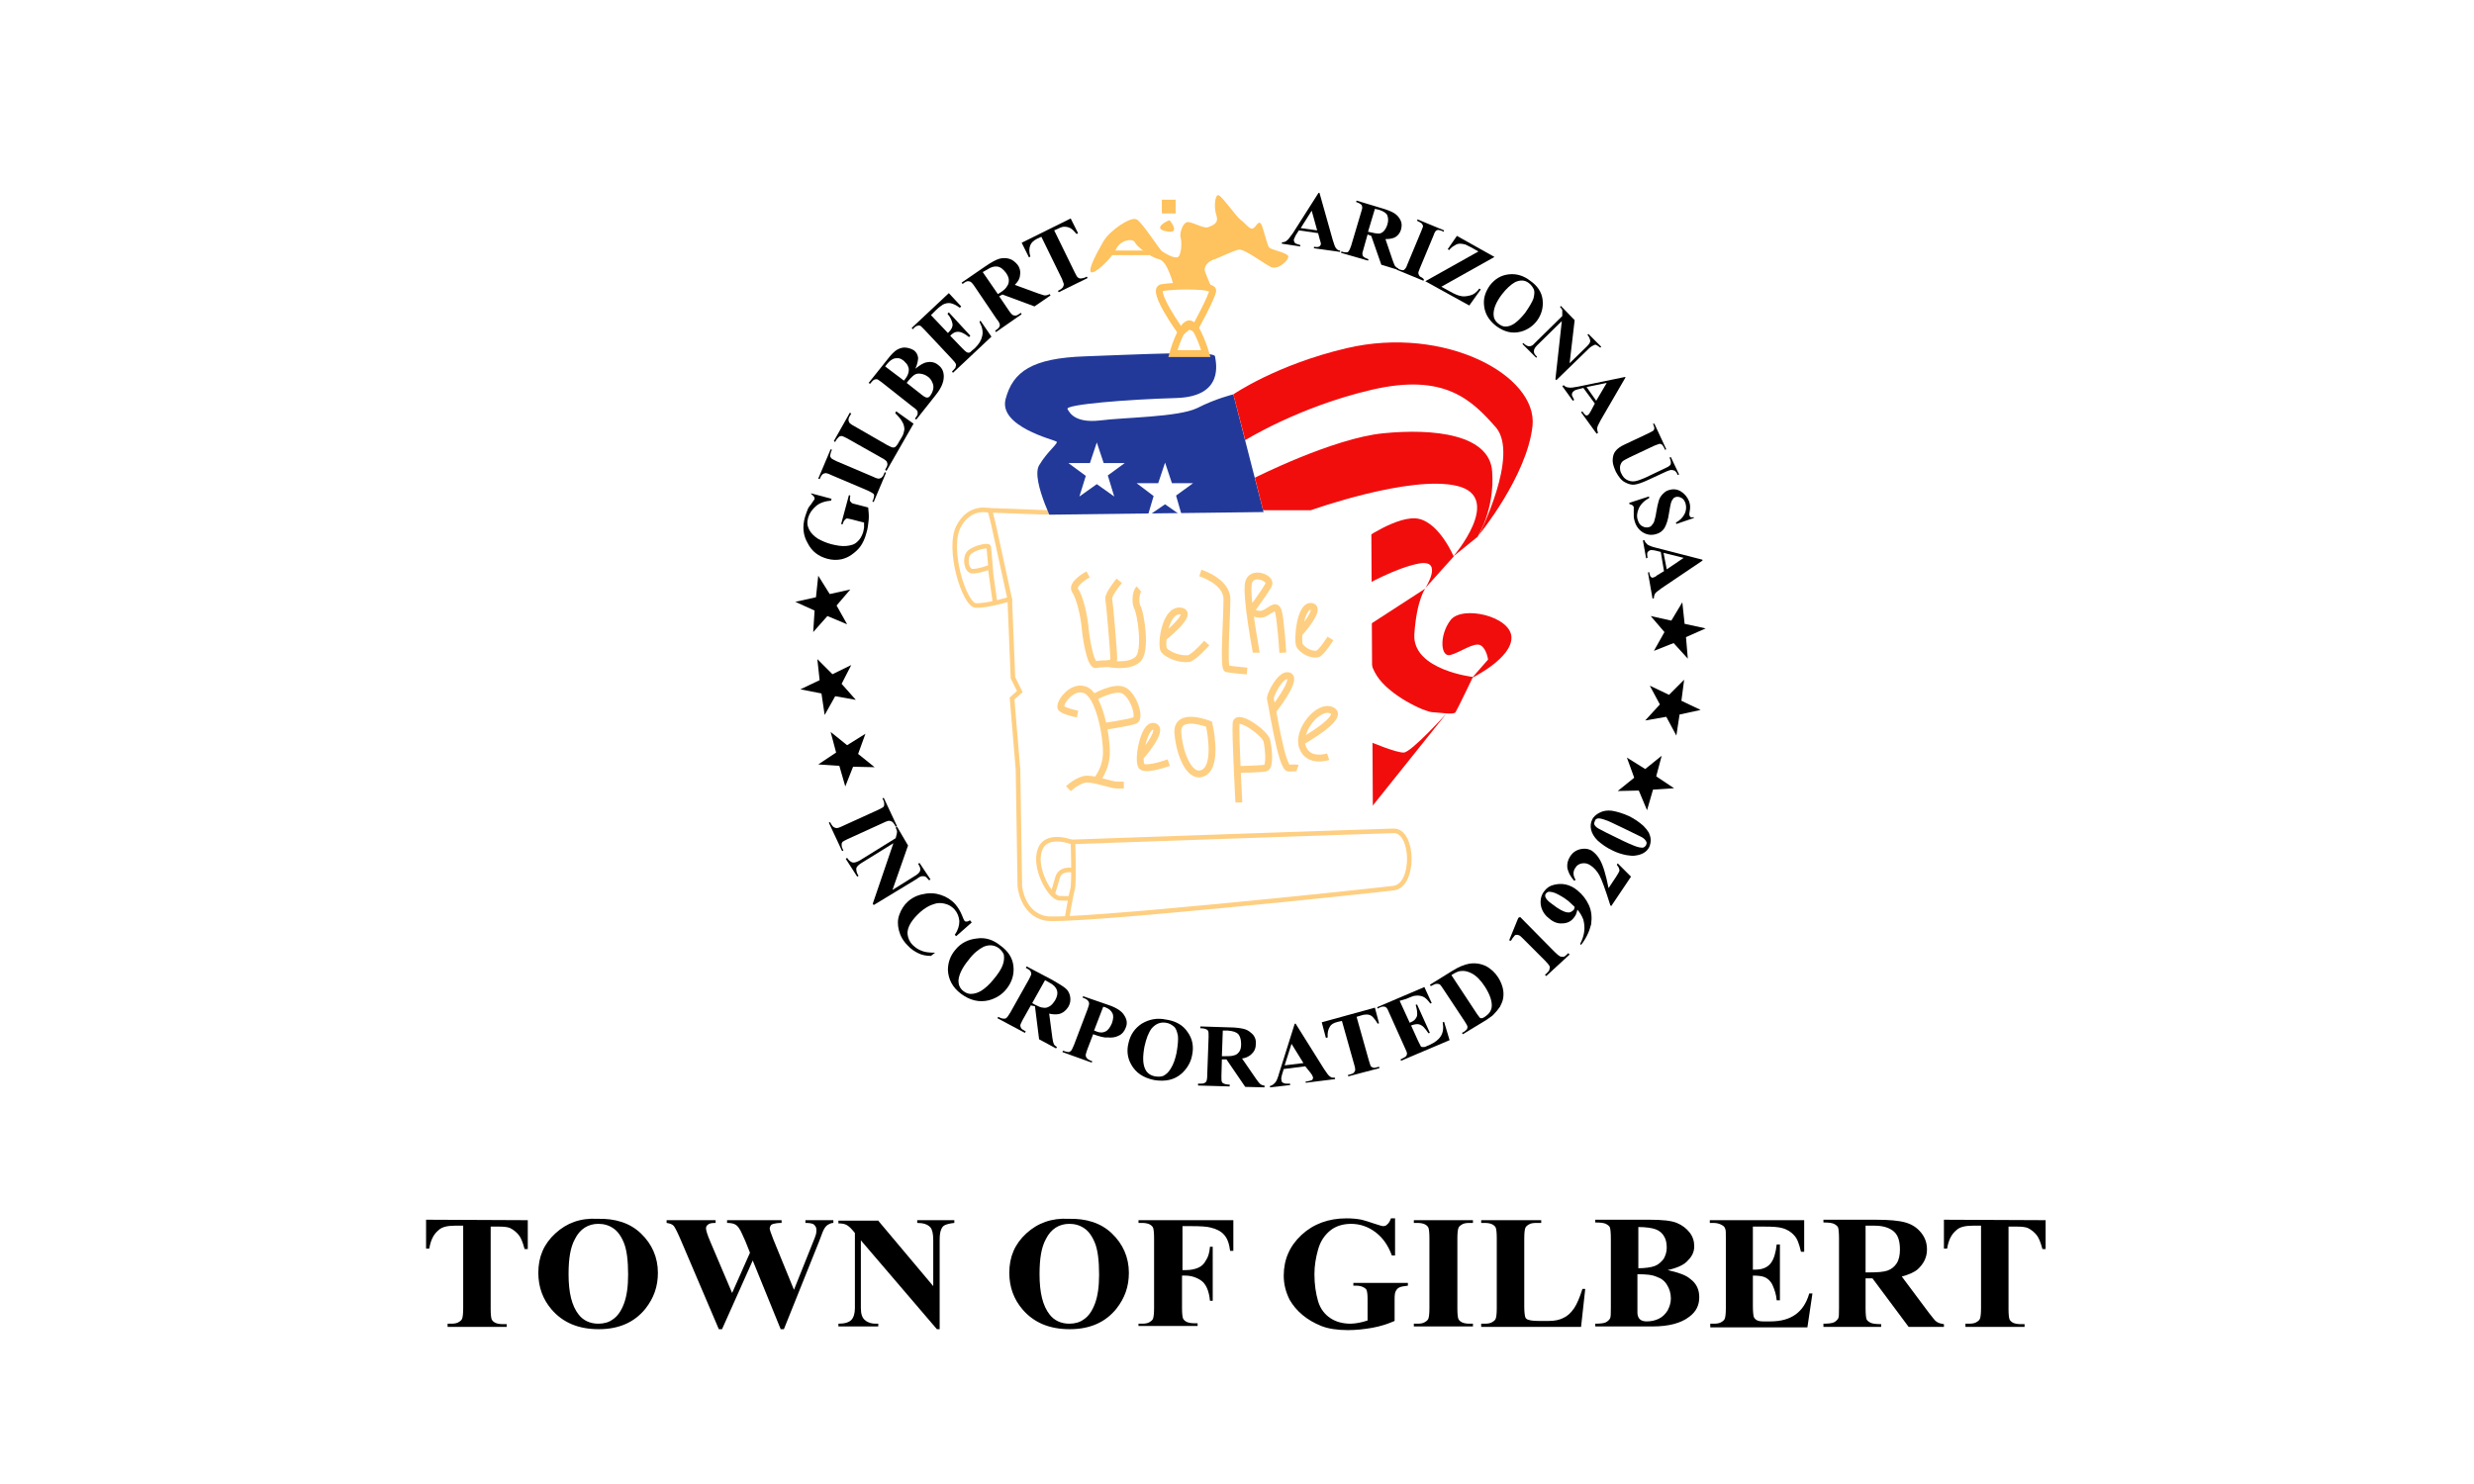 <?xml version="1.0" encoding="utf-8"?>
<!-- Generator: Adobe Illustrator 26.0.3, SVG Export Plug-In . SVG Version: 6.00 Build 0)  -->
<svg version="1.1" id="Layer_1" xmlns="http://www.w3.org/2000/svg" xmlns:xlink="http://www.w3.org/1999/xlink" x="0px" y="0px"
	 viewBox="0 0 540 324" style="enable-background:new 0 0 540 324;" xml:space="preserve">
<style type="text/css">
	.st0{fill:#FFFFFF;}
	.st1{fill:none;stroke:#FECF82;stroke-miterlimit:10;}
	.st2{fill:#223999;}
	.st3{fill:#F20D0D;}
	.st4{fill:none;stroke:#FECF82;stroke-width:1.5;stroke-miterlimit:10;}
	.st5{fill:none;stroke:#FEC25E;stroke-width:1.5;stroke-miterlimit:10;}
	.st6{fill:#FEC25E;}
	.st7{fill:none;stroke:#FEC25E;stroke-miterlimit:10;}
</style>
<rect class="st0" width="540" height="324"/>
<g>
	<path d="M184.1,185.7l-0.3,0.1l-2.9-6.2l0.3-0.1l0.2,0.4c0.2,0.3,0.4,0.6,0.6,0.7c0.2,0.1,0.4,0.2,0.6,0.2c0.2,0,0.6-0.1,1.2-0.4
		l7.9-3.6c0.6-0.3,1-0.5,1.1-0.6s0.2-0.3,0.2-0.6c0-0.2,0-0.5-0.2-0.9l-0.2-0.4l0.3-0.1l2.9,6.2l-0.3,0.1l-0.2-0.4
		c-0.2-0.3-0.4-0.6-0.6-0.7c-0.2-0.1-0.4-0.2-0.6-0.2c-0.2,0-0.6,0.1-1.2,0.4l-7.9,3.6c-0.6,0.3-1,0.5-1.1,0.6s-0.2,0.3-0.2,0.6
		c0,0.2,0,0.5,0.2,0.9L184.1,185.7z"/>
	<path d="M198.2,184.6l-3.4,9.7l4.8-3c0.7-0.4,1.1-0.8,1.2-1.1c0.2-0.5,0-1-0.4-1.6l0.3-0.2l2.4,3.6l-0.3,0.2
		c-0.4-0.4-0.6-0.7-0.8-0.8s-0.4-0.1-0.7-0.1s-0.7,0.2-1.2,0.6l-9.4,5.7l-0.2-0.3l4.5-13.2l-7.1,4.4c-0.6,0.4-1,0.8-1,1.2
		s0.1,0.8,0.3,1.2l0.2,0.3l-0.3,0.2l-2.5-3.9l0.3-0.2c0.4,0.6,0.8,0.9,1.2,1s0.9-0.1,1.5-0.4l7.9-4.9l0.1-0.4c0.1-0.4,0.2-0.7,0.2-1
		c0-0.2-0.1-0.5-0.3-0.9l0.3-0.2L198.2,184.6z"/>
	<path d="M212.1,201.4l-3.4,3l-0.3-0.3c0.7-1,1-2,1-3c-0.1-1-0.4-1.8-1.1-2.6c-0.6-0.6-1.2-1-2.1-1.2c-0.8-0.2-1.6-0.2-2.4,0.1
		c-1,0.3-2,0.9-2.9,1.7s-1.6,1.6-2.1,2.4s-0.8,1.7-0.7,2.5s0.4,1.6,1.1,2.3c0.6,0.6,1.2,1,2,1.3c0.7,0.3,1.7,0.4,2.9,0.4l-0.9,0.7
		c-1.1,0-2-0.2-2.8-0.6c-0.8-0.4-1.6-0.9-2.3-1.7c-1-1-1.6-2.1-1.9-3.3c-0.3-1.2-0.3-2.3,0.1-3.4c0.4-1.1,1-2.1,1.9-2.9
		c0.9-0.8,2.1-1.4,3.4-1.6c1.3-0.3,2.6-0.2,3.8,0.2s2.3,1.1,3.1,2c0.6,0.7,1.1,1.5,1.5,2.5c0.2,0.6,0.4,0.9,0.5,1.1
		c0.1,0.2,0.3,0.2,0.5,0.2s0.5-0.1,0.7-0.3L212.1,201.4z"/>
	<path d="M218.3,206.4c1.7,1.2,2.7,2.7,2.9,4.5s-0.3,3.5-1.5,5c-1,1.3-2.4,2.1-3.9,2.5c-2.1,0.5-4.1,0-6-1.4s-2.8-3.2-2.9-5.2
		c0-1.6,0.5-3.1,1.6-4.4c1.2-1.5,2.8-2.3,4.7-2.5C215.1,204.6,216.8,205.2,218.3,206.4z M218,207c-1-0.7-2.1-0.8-3.3-0.3
		c-1,0.5-2.2,1.4-3.3,2.9c-1.4,1.7-2.1,3.2-2.2,4.5c0,0.9,0.3,1.7,1.1,2.3c0.5,0.4,1.1,0.6,1.6,0.6c0.7,0,1.5-0.2,2.3-0.7
		s1.7-1.3,2.6-2.4c1.1-1.3,1.8-2.4,2.1-3.3c0.3-0.9,0.3-1.6,0.2-2.2C218.9,207.9,218.5,207.4,218,207z"/>
	<path d="M225,219.5l-1.8,3.2c-0.3,0.6-0.5,1-0.5,1.2s0.1,0.4,0.2,0.6c0.1,0.2,0.5,0.4,1,0.7l-0.2,0.3l-6-3.2l0.2-0.3
		c0.5,0.3,0.9,0.4,1.2,0.4c0.2,0,0.5,0,0.6-0.2c0.2-0.1,0.4-0.5,0.8-1.1l4.1-7.3c0.3-0.6,0.5-1,0.5-1.2s-0.1-0.4-0.2-0.6
		c-0.1-0.2-0.5-0.4-1-0.7l0.2-0.3l5.5,2.9c1.4,0.8,2.4,1.4,3,1.9s0.9,1.2,1,1.9s0,1.4-0.4,2.1c-0.5,0.8-1.2,1.4-2.1,1.6
		c-0.6,0.1-1.3,0.1-2.1-0.1l0.7,5.3c0.1,0.7,0.2,1.1,0.3,1.3c0.1,0.3,0.4,0.5,0.7,0.7l-0.2,0.3l-3.7-2l-0.9-7.2L225,219.5z
		 M228.1,214l-2.8,5l0.5,0.3c0.8,0.4,1.4,0.7,1.9,0.7c0.5,0.1,0.9,0,1.4-0.3c0.4-0.2,0.8-0.7,1.2-1.3c0.5-0.9,0.6-1.6,0.4-2.2
		c-0.2-0.6-0.7-1.2-1.7-1.7L228.1,214z"/>
	<path d="M238.6,225.8l-1.3,3.4c-0.2,0.7-0.4,1.1-0.3,1.3c0,0.2,0.1,0.4,0.3,0.6c0.2,0.2,0.5,0.4,1.1,0.6l-0.1,0.3l-6.4-2.3l0.1-0.3
		c0.6,0.2,1,0.3,1.2,0.3s0.4-0.1,0.6-0.3c0.1-0.1,0.3-0.5,0.6-1.2l3-7.9c0.2-0.7,0.4-1.1,0.3-1.3c0-0.2-0.1-0.4-0.3-0.6
		c-0.2-0.2-0.5-0.4-1.1-0.6l0.1-0.3l5.5,1.9c1.8,0.6,3,1.4,3.5,2.3c0.6,0.9,0.7,1.8,0.3,2.7c-0.3,0.8-0.8,1.4-1.5,1.7
		c-0.7,0.4-1.6,0.5-2.5,0.4C241.1,226.6,240,226.3,238.6,225.8z M240.8,219.8l-2,5.2c0.2,0.1,0.4,0.1,0.5,0.2c0.8,0.3,1.4,0.3,2,0
		s1-0.9,1.4-1.8c0.3-0.9,0.4-1.6,0.1-2.2c-0.3-0.6-0.8-1-1.6-1.3L240.8,219.8z"/>
	<path d="M254.5,222.6c2.1,0.3,3.7,1.2,4.7,2.7c1.1,1.5,1.4,3.2,1,5.1c-0.3,1.6-1.1,2.9-2.3,4c-1.6,1.4-3.6,1.8-6,1.4
		c-2.4-0.5-4-1.6-5-3.4c-0.8-1.4-1-3-0.6-4.6c0.4-1.9,1.4-3.3,2.9-4.3C250.9,222.5,252.6,222.2,254.5,222.6z M254.5,223.3
		c-1.2-0.2-2.2,0.2-3.1,1.2c-0.7,0.9-1.2,2.2-1.6,4c-0.4,2.2-0.4,3.8,0.2,5c0.4,0.8,1.1,1.3,2.1,1.5c0.7,0.1,1.3,0.1,1.8-0.1
		c0.6-0.3,1.2-0.8,1.7-1.7c0.5-0.8,0.9-1.9,1.2-3.3c0.3-1.7,0.4-3,0.3-3.8c-0.2-0.9-0.4-1.6-0.9-2
		C255.7,223.7,255.2,223.4,254.5,223.3z"/>
	<path d="M266.7,231.3l-0.1,3.6c0,0.7,0,1.1,0.1,1.3s0.2,0.3,0.5,0.4c0.2,0.1,0.6,0.2,1.2,0.2v0.4l-6.9-0.2v-0.4c0.6,0,1,0,1.3-0.1
		c0.2-0.1,0.4-0.2,0.5-0.4s0.2-0.6,0.2-1.3l0.3-8.4c0-0.7,0-1.1-0.1-1.3s-0.2-0.3-0.5-0.4c-0.2-0.1-0.6-0.2-1.2-0.2v-0.4l6.2,0.2
		c1.6,0,2.8,0.2,3.5,0.4s1.3,0.7,1.8,1.2c0.5,0.6,0.7,1.3,0.6,2.1c0,1-0.4,1.7-1.1,2.3c-0.5,0.4-1.1,0.7-1.9,0.8l3.1,4.5
		c0.4,0.6,0.7,0.9,0.9,1.1c0.3,0.2,0.6,0.3,0.9,0.3v0.4l-4.2-0.1l-4.1-6L266.7,231.3z M266.9,225l-0.2,5.6h0.6c0.9,0,1.6,0,2.1-0.2
		c0.5-0.1,0.8-0.4,1.1-0.8c0.3-0.4,0.4-1,0.4-1.6c0-1-0.2-1.7-0.6-2.2c-0.5-0.5-1.2-0.7-2.3-0.8H266.9z"/>
	<path d="M284.9,232.8l-4.7,0.6l-0.4,1.3c-0.1,0.4-0.2,0.8-0.1,1.1c0,0.4,0.2,0.6,0.6,0.7c0.2,0.1,0.6,0.1,1.3,0.1v0.3l-4.4,0.5
		v-0.3c0.5-0.1,0.8-0.4,1.1-0.7c0.3-0.3,0.6-1,0.9-2.1l3.4-10.8h0.2l6.2,9.9c0.6,0.9,1,1.5,1.4,1.7c0.2,0.2,0.6,0.2,1,0.2v0.3
		l-6.4,0.8v-0.3h0.3c0.5-0.1,0.9-0.2,1.1-0.3c0.1-0.1,0.2-0.3,0.2-0.5c0-0.1,0-0.2-0.1-0.3c0-0.1-0.1-0.3-0.4-0.7L284.9,232.8z
		 M284.5,232.1l-2.6-4.2l-1.5,4.7L284.5,232.1z"/>
	<path d="M300.1,220l0.9,3.4l-0.3,0.1c-0.4-0.7-0.8-1.2-1.1-1.5c-0.3-0.3-0.8-0.5-1.2-0.5c-0.3,0-0.7,0-1.3,0.2l-1,0.3l2.7,9.6
		c0.2,0.6,0.3,1,0.4,1.2c0.1,0.1,0.3,0.2,0.5,0.3s0.6,0,0.9-0.1l0.4-0.1l0.1,0.3l-6.8,1.8l-0.1-0.3l0.4-0.1c0.4-0.1,0.7-0.2,0.9-0.4
		c0.1-0.1,0.2-0.3,0.3-0.5c0-0.2,0-0.6-0.2-1.2l-2.7-9.6l-0.9,0.2c-0.9,0.2-1.5,0.6-1.7,1c-0.4,0.6-0.6,1.4-0.5,2.4l-0.4,0.1
		l-0.9-3.4L300.1,220z"/>
	<path d="M305.5,218.5l2.2,4.8l0.2-0.1c0.8-0.3,1.2-0.8,1.4-1.4c0.1-0.6,0-1.4-0.3-2.4l0.3-0.1l2.8,6.2l-0.3,0.1
		c-0.4-0.6-0.8-1.1-1.2-1.5c-0.4-0.3-0.8-0.5-1.2-0.5c-0.4,0-0.9,0.1-1.4,0.3l1.5,3.3c0.3,0.6,0.5,1,0.6,1.2s0.3,0.2,0.5,0.2
		s0.5,0,0.8-0.2l0.7-0.3c1.1-0.5,1.9-1.1,2.4-1.9c0.5-0.8,0.6-1.8,0.4-3l0.3-0.1l1.2,4l-10.6,4.5l-0.1-0.3l0.4-0.2
		c0.4-0.2,0.6-0.3,0.8-0.5c0.1-0.1,0.2-0.3,0.2-0.6c0-0.2-0.1-0.5-0.4-1.1l-3.5-7.8c-0.2-0.5-0.4-0.9-0.5-1
		c-0.2-0.2-0.3-0.3-0.5-0.3c-0.3-0.1-0.7,0-1.1,0.2l-0.4,0.2l-0.1-0.3l10.3-4.4l1.6,3.5l-0.3,0.1c-0.6-0.8-1.1-1.3-1.6-1.5
		s-1.1-0.3-1.7-0.2c-0.4,0-1,0.3-2,0.7L305.5,218.5z"/>
	<path d="M319.3,225.8l-0.2-0.3l0.4-0.2c0.3-0.2,0.5-0.4,0.7-0.6c0.1-0.2,0.1-0.4,0.1-0.6c0-0.1-0.2-0.5-0.6-1.1l-4.7-7.1
		c-0.4-0.6-0.6-0.9-0.8-1c-0.2-0.1-0.4-0.1-0.6-0.1c-0.3,0-0.5,0.1-0.9,0.3l-0.4,0.2l-0.2-0.3l5-3.1c1.3-0.8,2.5-1.3,3.6-1.5
		c1.3-0.2,2.5,0,3.6,0.5c1.1,0.6,2,1.4,2.7,2.5c0.5,0.8,0.8,1.5,1,2.3s0.2,1.5,0.1,2.2s-0.4,1.3-0.7,1.9c-0.4,0.6-0.9,1.2-1.5,1.8
		c-0.3,0.3-0.8,0.6-1.5,1.1L319.3,225.8z M316.8,212.9l5.6,8.5c0.3,0.4,0.5,0.7,0.6,0.8s0.2,0.1,0.4,0.1c0.2,0,0.4-0.1,0.7-0.3
		c0.9-0.6,1.4-1.3,1.5-2.2c0.1-1.2-0.4-2.7-1.5-4.4c-0.9-1.4-1.9-2.4-2.9-2.9c-0.8-0.4-1.5-0.6-2.3-0.5
		C318.4,212,317.7,212.3,316.8,212.9z"/>
	<path d="M331.8,200.2l7.5,7.6c0.6,0.6,1,0.9,1.2,1s0.4,0.1,0.7,0.1s0.6-0.3,0.9-0.6l0.2-0.2l0.3,0.3l-5.1,4.7l-0.3-0.3l0.3-0.2
		c0.4-0.4,0.7-0.7,0.7-1c0.1-0.3,0.1-0.5,0-0.7s-0.4-0.6-1-1.2l-4.8-4.8c-0.4-0.4-0.7-0.7-0.9-0.7c-0.1-0.1-0.3-0.1-0.5-0.1
		s-0.4,0.1-0.5,0.3c-0.2,0.2-0.5,0.6-0.7,1l-0.4-0.1l2-4.9L331.8,200.2z"/>
	<path d="M345.1,206.3l-0.2-0.2c0.5-1,0.8-1.9,0.9-2.8c0.1-0.9,0-1.7-0.2-2.5c-0.3-0.8-0.7-1.5-1.3-2.2c-0.1,0.4-0.2,0.8-0.3,1
		c-0.1,0.3-0.3,0.5-0.5,0.8c-0.6,0.8-1.5,1.2-2.5,1.2c-1,0.1-2-0.3-2.9-1.1c-0.7-0.5-1.2-1.2-1.5-1.9s-0.4-1.5-0.3-2.2
		c0.1-0.8,0.4-1.4,0.9-2s1.1-1,1.9-1.2s1.6-0.3,2.6-0.1c0.9,0.2,1.8,0.6,2.6,1.3c1.1,0.9,1.9,1.9,2.5,3.2s0.7,2.7,0.5,4.2
		C346.9,203.4,346.2,204.9,345.1,206.3z M343.7,198c-0.5-0.5-1-0.9-1.4-1.3c-0.9-0.7-1.9-1.3-2.8-1.7c-0.5-0.2-1-0.3-1.4-0.3
		c-0.2,0-0.4,0.1-0.6,0.3s-0.3,0.5-0.2,0.8c0.1,0.4,0.6,1,1.5,1.6c1.4,1.1,2.5,1.7,3.3,1.8c0.5,0.1,0.9-0.1,1.2-0.4
		C343.5,198.8,343.6,198.5,343.7,198z"/>
	<path d="M356,191.4l-4.3,6.4l-0.2-0.1c-1.1-3.5-1.9-5.7-2.4-6.6c-0.5-0.9-1.2-1.7-2-2.2c-0.6-0.4-1.2-0.5-1.8-0.4
		c-0.6,0.1-1.1,0.4-1.4,0.9c-0.6,0.8-0.6,1.7,0,2.7l-0.3,0.2c-0.9-1-1.3-1.9-1.5-2.8c-0.1-0.9,0.1-1.7,0.6-2.5
		c0.4-0.6,0.8-1,1.4-1.3s1.2-0.4,1.8-0.4c0.6,0,1.1,0.2,1.5,0.4c0.7,0.5,1.3,1.1,1.8,2c0.7,1.2,1.3,3.2,1.9,6.2l1.6-2.4
		c0.4-0.6,0.6-1,0.7-1.2s0.1-0.4,0-0.6c0-0.2-0.2-0.5-0.5-0.9l0.2-0.3L356,191.4z"/>
	<path d="M355.6,178.2c1.2,0.6,2.2,1.3,3.1,2.1c0.5,0.5,0.9,1,1.2,1.5c0.2,0.5,0.4,1,0.4,1.6c0,0.5-0.1,1-0.3,1.5
		c-0.3,0.6-0.7,1-1.2,1.3s-1.1,0.5-1.9,0.6c-0.5,0.1-1.2,0-1.9-0.1c-1-0.2-2-0.5-3-1c-1.3-0.6-2.4-1.4-3.3-2.2
		c-0.7-0.7-1.2-1.5-1.4-2.3c-0.2-0.8-0.1-1.6,0.2-2.2c0.3-0.7,0.9-1.2,1.7-1.6c0.8-0.4,1.6-0.5,2.6-0.4
		C353,177.2,354.3,177.6,355.6,178.2z M354.3,180.8c-2.1-1-3.3-1.6-3.7-1.7c-0.8-0.3-1.5-0.5-1.9-0.4c-0.3,0.1-0.5,0.2-0.6,0.6
		c-0.1,0.2-0.2,0.5-0.1,0.7c0.1,0.3,0.4,0.6,0.9,0.9c0.5,0.3,2.3,1.2,5.4,2.7c1.7,0.8,2.9,1.3,3.5,1.4c0.5,0.1,0.8,0.1,1,0
		s0.4-0.3,0.5-0.5c0.1-0.3,0.2-0.5,0-0.8c-0.2-0.4-0.6-0.8-1.3-1.1L354.3,180.8z"/>
</g>
<line class="st1" x1="215.6" y1="111.4" x2="229" y2="111.9"/>
<path class="st2" d="M269.2,86.1l7.7,30h-46.1c0,0-5.9-11.2-4-14.5c1.9-3.2,4.3-4.8,3.8-5.2c-0.6-0.4-12.7-3.3-11.1-9.3
	c1.6-6,5.8-8.9,17.3-9.3s28.3-1.3,28.4,0c0.2,1.3,2.1,8.8-8.5,9.1c-10.6,0.3-24.2,1.4-23.7,2.4c0.5,0.9,1.7,3.1,7.1,2.5
	c5.4-0.7,17-0.7,21.2-2.7C265.4,87,269.2,86.1,269.2,86.1z"/>
<path class="st3" d="M315.7,155.8c0,0-7.7,8.5-9.3,8.5c-1.6,0.1-7.5-2.4-7.5-2.4v14.9L315.7,155.8z"/>
<path class="st3" d="M311.1,128.5l-12.8,8.3c0,0-0.5,6.5,2.2,10.7c2.7,4.3,10.3,7.9,12.2,8c1.9,0.1,4.6,0.6,5,0s3.8-7.7,3.8-7.7
	s-13.1-1.5-12.8-9.2C309.2,130.9,311.1,128.5,311.1,128.5z"/>
<path class="st3" d="M297.1,118.1c0,0,8.2-5.9,12.7-4.8s7.5,8.2,7.5,8.2l-6.2,6.9c0,0,4-6.2-1.2-5.4c-5.2,0.9-12.3,5-12.3,5
	L297.1,118.1z"/>
<path class="st3" d="M269.2,86.1c0,0,9.4-6.5,24.8-10.1c21.4-5,41.7,6,40.5,17s-11.7,23.8-11.7,23.8s8.9-17.4,3.7-23.5
	c-5.3-6-11.2-11.9-27.1-8.2c-15.9,3.7-27.6,11-27.6,11L269.2,86.1z"/>
<path class="st3" d="M321.3,148c0,0,8.8-4.3,8.6-8.9s-10.8-7-13.3-3.7s-2.2,8.2,0,7.6c2.2-0.6,5.2-2.9,6.6-2.1
	c1.3,0.8,1.6,3.1,1.6,3.1L321.3,148z"/>
<path class="st3" d="M273.9,104.3c0,0,17-8.6,28-9.7s23.3,0.2,23.8,8.4c0.6,8.2-3.2,14.2-3.2,14.2l-5.3,4.3c0,0,11.1-12.9,0.9-15.4
	s-32,5.3-32,5.3h-10.4L273.9,104.3z"/>
<polygon class="st0" points="299.3,111.5 299.8,204.5 222.7,204.5 207.5,162 201.9,112.7 "/>
<polygon class="st0" points="239.4,105.7 243.2,108.4 241.8,103.8 245.5,101.1 240.9,101.1 239.4,96.6 237.9,101.1 233.2,101.1 
	237,103.9 235.6,108.4 "/>
<polygon class="st0" points="254.3,110.1 258,112.7 256.7,108.2 260.4,105.5 255.8,105.5 254.3,101 252.8,105.5 248.1,105.5 
	251.8,108.3 250.5,112.7 "/>
<polygon points="360.8,172.4 365.4,172.1 361.5,169.5 362.7,165 359.1,167.9 355.1,165.4 356.7,169.8 353.1,172.7 357.7,172.6 
	359.5,176.9 "/>
<polygon points="182.3,152 186.8,152.8 183.7,149.3 185.8,145.2 181.7,147.2 178.4,143.9 178.9,148.5 174.7,150.5 179.3,151.4 
	180,156.1 "/>
<polygon points="180.6,134.5 184.9,136.3 182.6,132.2 185.6,128.7 181.1,129.7 178.6,125.7 178.1,130.4 173.6,131.4 177.8,133.3 
	177.5,138 "/>
<polygon points="183.2,167.2 178.6,166.9 182.5,164.3 181.3,159.8 184.9,162.7 188.9,160.2 187.3,164.6 190.9,167.5 186.2,167.4 
	184.5,171.7 "/>
<polygon points="363.7,156.5 359.1,157.3 362.3,153.8 360.1,149.7 364.3,151.7 367.6,148.4 367,153 371.2,155 366.6,156 
	365.9,160.6 "/>
<polygon points="365.3,140.4 361,142.1 363.3,138 360.3,134.5 364.8,135.5 367.2,131.5 367.7,136.2 372.3,137.2 368,139.1 
	368.4,143.8 "/>
<path class="st1" d="M216.1,111.5c0,0-4.4-1.4-6.9,3.5s1.3,17.1,3.8,17.2c2.5,0.1,7.4-1.4,7.4-1.4l-3.6-16.5L216.1,111.5z"/>
<path class="st1" d="M217.2,131.7l-1.1-7.9c0,0-2.6,1-3.9,0.9s-1.7-2.9-0.7-4s4.2-1.8,4.3-1.3s0.5,5.7,0.5,5.7"/>
<path class="st1" d="M220.4,130.8l0.7,17.2l1.5,3l-1.7,1.5l1.3,15.5l0.4,25.5c0,0,0.5,6,5.6,7s71.3-6,76-6.6s4.4-12.6,0-12.5
	s-70,2.4-70,2.4s0.3,9.1-0.1,10.4c-0.4,1.3-1.2,6.3-1.2,6.3"/>
<path class="st1" d="M234.1,183.9c0,0-5.7-2.3-7.1,1.6c-1.5,3.9,2.2,10.5,4.2,10.6s2.5,0,2.5,0"/>
<path class="st1" d="M234.1,190c0,0-2.7-0.6-3.3,1.7c-0.6,2.2-1.1,3.6-1.1,3.6"/>
<g>
	<path class="st4" d="M237.5,125.4c0,0-3.9,2.1-2.8,3.6c1.1,1.6,1.9,5.7,2.1,7.5c0.1,1.8,1.1,9,2.5,8.6s3.8,0.3,3.8-1.3
		s-0.9-12.1-1.1-13.1c-0.1-1,2.3-3.9,2.3-3.9"/>
	<path class="st4" d="M242.1,144.9c0,0,4.1,0.9,6.2-0.9c2.1-1.8,0.6-10.3,0-11.3s-0.4-3.5,0.3-4.1"/>
	<path class="st4" d="M253.6,139.5c0,0,7.4-5.8,4-6.1s-4.3,7.8-3.5,8.6c0.8,0.9,3.1,2,5.3,1.8c1.2-0.2,4-3.4,4-3.4"/>
	<path class="st4" d="M283.4,138.5c0,0,5.3-5.8,2.8-6.1s-3.1,7.8-2.5,8.6c0.6,0.9,2.2,2,3.8,1.8c0.9-0.2,2.9-3.4,2.9-3.4"/>
	<path class="st4" d="M262,125.1c0,0,5.8,1.8,5.8,5.7c0,3.9-0.8,15,0,15.2s4.4,0.5,4.4,0.5"/>
	<path class="st4" d="M274.2,142.5c0-0.2-2.3-12.2-1.7-15.2c0.6-2.9,5.2-1.1,4.4,0.4c-0.8,1.5-3.9,5.7-3.9,5.7s1.6,1.3,3.2,0.4
		c1.6-0.9,2.3-1.8,2.8-0.4s1,9.1,1,9.1"/>
	<path class="st4" d="M233.2,172.2c0,0,2.2-2.1,4.1-2.1s5.4,1.3,6.4,1.3s1.6,0,1.6,0"/>
	<path class="st4" d="M239.3,170.4c0,0,2.2-2.4,2.2-6.2s-1.6-12.5-4.7-13.6c-3.1-1.1-6,3.4-5.1,4.1s3.5,1.2,3.5,1.2"/>
	<path class="st4" d="M238.7,152.3c0,0,4.6-2.7,6.7-1.5c2.1,1.2,3.6,6,2.3,6.5s-6.7,1.3-6.7,1.3"/>
	<path class="st4" d="M248.8,165.3c0.2,0,5.4-6.1,3.1-6.7c-2.3-0.6-3.8,8-2.6,8.8s5.8-0.9,5.8-0.9"/>
	<path class="st4" d="M263.9,158.1c0,0-7.2-2.9-6.8,2c0.4,4.9,2.8,10.4,5.8,8.5S263.9,158.1,263.9,158.1z"/>
	<path class="st4" d="M270.4,175.2c0-0.1-0.8-15.1-0.6-17.3c0.2-2.2,6.3,2.1,6.7,3.8c0.4,1.6,0.8,5.8-0.3,6
		c-1.1,0.2-5.8,0.3-5.8,0.3"/>
	<path class="st4" d="M277.8,155.2c0,0,5.3-6.7,3.6-7.6c-1.7-0.9-4.4,4.3-4.1,5.1s2.4,15,4,15c1.6-0.1,1.9,0,1.9,0"/>
	<path class="st4" d="M284.3,161.8c0,0,9.4-5.3,6.4-6.7c-2.9-1.4-7.7,4.5-6.4,8c1.3,3.6,5.6,2.1,5.6,2.1"/>
</g>
<path class="st5" d="M256,77.2c0,0,1.8-6.5,3.6-6.5c1.7,0,3.6,6.5,3.6,6.5H256z"/>
<path class="st5" d="M257.8,72.5c0,0-6.7-9.3-4.2-9.7c3-0.5,11.1-0.6,11.1,0.6c0,1.2-3.9,8.3-3.9,8.3l-1.3-0.6L257.8,72.5z"/>
<path class="st6" d="M256.2,62.5c0,0-1.3-5.5-3.2-5.9s-4.9-2.8-5.3-3.7s-3.1-0.6-4.1,1.5s-4.9,5.7-5.5,5c-0.6-0.8,1.5-4.5,2.8-6.8
	c1.4-2.3,5.9-5.4,7.2-4.7s5,6.7,5.6,7c0.6,0.4,2.2,1.4,3.2,1.3c1-0.1,1.1-3.4,0.8-4.3c-0.3-0.8,0.4-3.2,1.4-3.4s3.6,1.5,4.6,1.1
	s2.4-0.8,1.8-2.6s-0.3-4.4,0.4-4.4c0.7,0,4,4.8,4.9,5.4c0.9,0.6,1.9,2.1,2.6,1.9s1.1-1.6,1.7-1.2s1.4,5,2,5.4c0.6,0.5,4,1.1,4.1,1.9
	c0.1,0.8-2.2,3-3.8,2.3c-1.6-0.8-5.8-4-7-3.8s-4.5,1.9-5.6,2.2c-1.1,0.4-2.1,1.5-1.8,2.5c0.3,1,1.6,3.9,1.6,3.9L256.2,62.5z"/>
<line class="st7" x1="250.8" y1="55.2" x2="242.2" y2="55.2"/>
<g>
	<path d="M115.2,266.4v6.3h-0.7c-0.4-1.5-0.8-2.5-1.3-3.1s-1.1-1.1-1.9-1.5c-0.5-0.2-1.3-0.3-2.4-0.3h-1.8v18c0,1.2,0.1,1.9,0.2,2.2
		c0.1,0.3,0.4,0.6,0.8,0.8c0.4,0.2,1,0.3,1.7,0.3h0.8v0.6H97.7V289h0.8c0.7,0,1.3-0.1,1.7-0.4c0.3-0.2,0.6-0.4,0.7-0.8
		c0.1-0.3,0.2-1,0.2-2.2v-18h-1.8c-1.7,0-2.9,0.3-3.6,1c-1.1,0.9-1.7,2.2-2,4H93v-6.3L115.2,266.4L115.2,266.4z"/>
	<path d="M130.4,266.1c3.9-0.1,7.1,0.9,9.5,3.2s3.7,5.2,3.7,8.6c0,3-0.9,5.5-2.7,7.8c-2.4,3-5.8,4.5-10.2,4.5
		c-4.4,0-7.8-1.4-10.3-4.3c-1.9-2.2-2.9-4.9-2.9-8c0-3.5,1.2-6.3,3.7-8.6C123.7,267,126.7,265.9,130.4,266.1z M130.6,267.2
		c-2.2,0-4,1.1-5.1,3.3c-1,1.8-1.4,4.3-1.4,7.7c0,4,0.7,6.9,2.2,8.8c1,1.3,2.5,2,4.3,2c1.2,0,2.3-0.3,3.1-0.9
		c1.1-0.7,1.9-1.9,2.5-3.5s0.9-3.7,0.9-6.3c0-3.1-0.3-5.4-0.9-6.9c-0.6-1.5-1.4-2.6-2.3-3.2C132.9,267.5,131.8,267.2,130.6,267.2z"
		/>
	<path d="M181.9,266.4v0.6c-0.5,0-0.8,0.2-1.2,0.4c-0.3,0.2-0.6,0.5-0.8,0.9c-0.1,0.1-0.5,1-1.1,2.7l-7.7,19.2h-0.7l-6.1-15l-6.7,15
		h-0.7l-8.1-19c-0.8-1.9-1.4-3.1-1.7-3.5s-0.9-0.6-1.6-0.7v-0.6h10.7v0.6c-0.9,0-1.4,0.1-1.7,0.4c-0.3,0.2-0.4,0.5-0.4,0.8
		c0,0.4,0.3,1.4,0.9,2.8l4.8,11.3l3.9-8.8l-1-2.5c-0.6-1.3-1-2.3-1.3-2.7c-0.3-0.5-0.6-0.8-1-1s-1-0.3-1.7-0.3v-0.6h11.9v0.6
		c-0.8,0-1.4,0.1-1.8,0.2c-0.3,0.1-0.5,0.2-0.6,0.4c-0.1,0.2-0.2,0.4-0.2,0.6c0,0.3,0.3,1.1,0.8,2.4l4.5,11l4-10
		c0.4-1,0.7-1.7,0.8-2.1s0.1-0.7,0.1-1c0-0.5-0.2-0.8-0.5-1.1c-0.3-0.3-1-0.4-1.9-0.4v-0.6L181.9,266.4L181.9,266.4z"/>
	<path d="M191.6,266.4l12.1,14.4v-10c0-1.4-0.2-2.3-0.6-2.8c-0.6-0.7-1.6-1-2.9-1v-0.6h8.1v0.6c-1,0.1-1.7,0.3-2.1,0.5
		s-0.6,0.5-0.8,1s-0.3,1.2-0.3,2.3v19.4h-0.6l-16.6-19.4v14.8c0,1.3,0.3,2.2,1,2.7c0.6,0.5,1.4,0.7,2.2,0.7h0.6v0.6H183V289
		c1.4,0,2.3-0.3,2.8-0.8s0.8-1.4,0.8-2.6v-16.4l-0.5-0.6c-0.5-0.6-1-1-1.4-1.2s-1-0.3-1.7-0.3v-0.6h8.6V266.4z"/>
	<path d="M233.2,266.1c3.9-0.1,7.1,0.9,9.5,3.2s3.7,5.2,3.7,8.6c0,3-0.9,5.5-2.7,7.8c-2.4,3-5.8,4.5-10.2,4.5s-7.8-1.4-10.3-4.3
		c-1.9-2.2-2.9-4.9-2.9-8c0-3.5,1.2-6.3,3.7-8.6S229.6,265.9,233.2,266.1z M233.4,267.2c-2.2,0-4,1.1-5.1,3.3
		c-1,1.8-1.4,4.3-1.4,7.7c0,4,0.7,6.9,2.2,8.8c1,1.3,2.5,2,4.3,2c1.2,0,2.3-0.3,3.1-0.9c1.1-0.7,1.9-1.9,2.5-3.5s0.9-3.7,0.9-6.3
		c0-3.1-0.3-5.4-0.9-6.9c-0.6-1.5-1.4-2.6-2.3-3.2C235.7,267.5,234.6,267.2,233.4,267.2z"/>
	<path d="M258.1,267.7v9.6h0.7c1.1,0,2-0.2,2.7-0.5s1.3-0.8,1.7-1.6c0.5-0.7,0.8-1.7,0.9-3h0.6V284h-0.6c-0.2-2.2-0.9-3.7-1.9-4.4
		c-1-0.7-2.2-1.1-3.5-1.1H258v7.1c0,1.2,0.1,1.9,0.2,2.2c0.1,0.3,0.4,0.6,0.8,0.8c0.4,0.2,1,0.3,1.6,0.3h0.8v0.6h-12.9V289h0.8
		c0.7,0,1.3-0.1,1.7-0.4c0.3-0.2,0.6-0.4,0.7-0.8c0.1-0.3,0.2-1,0.2-2.2v-15.3c0-1.2-0.1-1.9-0.2-2.2c-0.1-0.3-0.4-0.6-0.8-0.8
		s-1-0.3-1.6-0.3h-0.8v-0.6h20.7v6.7h-0.7c-0.2-1.6-0.6-2.7-1.3-3.5c-0.7-0.8-1.7-1.3-3-1.6c-0.7-0.2-2.1-0.3-4-0.3L258.1,267.7
		L258.1,267.7z"/>
	<path d="M304.5,265.9v8.2h-0.7c-0.8-2.2-2-3.9-3.6-5.1s-3.4-1.8-5.3-1.8c-1.8,0-3.4,0.5-4.6,1.5s-2.1,2.3-2.6,4.1
		c-0.5,1.8-0.8,3.5-0.8,5.4c0,2.2,0.3,4.2,0.8,5.9s1.5,2.9,2.7,3.7c1.2,0.8,2.7,1.2,4.4,1.2c0.6,0,1.2-0.1,1.8-0.2
		c0.6-0.1,1.3-0.3,1.9-0.5v-4.8c0-0.9-0.1-1.5-0.2-1.8s-0.4-0.5-0.8-0.7s-0.9-0.3-1.5-0.3h-0.6v-0.6h11.9v0.6
		c-0.9,0.1-1.5,0.2-1.9,0.4c-0.4,0.2-0.6,0.5-0.8,0.9c-0.1,0.2-0.2,0.7-0.2,1.6v4.8c-1.6,0.7-3.2,1.2-4.9,1.5
		c-1.7,0.3-3.5,0.5-5.3,0.5c-2.3,0-4.3-0.3-5.8-0.9s-2.9-1.4-4.1-2.4s-2.1-2.1-2.8-3.3c-0.8-1.6-1.3-3.3-1.3-5.3
		c0-3.5,1.3-6.5,3.9-8.9s5.9-3.6,9.8-3.6c1.2,0,2.3,0.1,3.3,0.3c0.5,0.1,1.4,0.4,2.6,0.8s1.9,0.6,2.1,0.6c0.3,0,0.7-0.1,0.9-0.4
		c0.3-0.2,0.6-0.7,0.8-1.3h0.9V265.9z"/>
	<path d="M321.5,289v0.6h-12.9V289h0.8c0.7,0,1.3-0.1,1.7-0.4c0.3-0.2,0.6-0.4,0.7-0.8c0.1-0.3,0.2-1,0.2-2.2v-15.3
		c0-1.2-0.1-1.9-0.2-2.2c-0.1-0.3-0.4-0.6-0.8-0.8s-1-0.3-1.6-0.3h-0.8v-0.6h12.9v0.6h-0.8c-0.7,0-1.3,0.1-1.7,0.4
		c-0.3,0.2-0.6,0.4-0.7,0.8c-0.1,0.3-0.2,1-0.2,2.2v15.3c0,1.2,0.1,1.9,0.2,2.2c0.1,0.3,0.4,0.6,0.8,0.8c0.4,0.2,1,0.3,1.6,0.3
		H321.5z"/>
	<path d="M346,281.5l-0.9,8.2h-21.8V289h0.8c0.7,0,1.3-0.1,1.7-0.4c0.3-0.2,0.6-0.4,0.7-0.8c0.1-0.3,0.2-1,0.2-2.2v-15.3
		c0-1.2-0.1-1.9-0.2-2.2c-0.1-0.3-0.4-0.6-0.8-0.8s-1-0.3-1.6-0.3h-0.8v-0.6h13.1v0.6h-1.1c-0.7,0-1.3,0.1-1.7,0.4
		c-0.3,0.2-0.6,0.4-0.7,0.8c-0.1,0.3-0.2,1-0.2,2.2v14.8c0,1.2,0.1,1.9,0.2,2.3s0.4,0.6,0.9,0.7c0.3,0.1,1,0.2,2.2,0.2h2
		c1.3,0,2.4-0.2,3.3-0.7c0.9-0.4,1.6-1.1,2.3-2.1c0.6-0.9,1.2-2.3,1.8-4.2h0.6V281.5z"/>
	<path d="M364,277.3c2.3,0.5,4,1.1,4.9,1.9c1.4,1,2,2.4,2,4c0,1.8-0.7,3.2-2.2,4.3c-1.8,1.4-4.5,2.1-8,2.1h-12.5V289
		c1.1,0,1.9-0.1,2.3-0.3c0.4-0.2,0.7-0.5,0.9-0.8s0.2-1.1,0.2-2.4v-15.1c0-1.3-0.1-2.1-0.2-2.4s-0.5-0.6-0.9-0.8s-1.2-0.3-2.3-0.3
		v-0.6H360c2.8,0,4.8,0.2,6,0.7s2.1,1.2,2.8,2.1c0.7,0.9,1,1.9,1,3s-0.4,2.1-1.3,3C367.7,276.1,366.2,276.8,364,277.3z M357.4,278.2
		v7.5v0.9c0,0.6,0.2,1.1,0.5,1.4s0.8,0.5,1.5,0.5c1,0,1.9-0.2,2.7-0.6s1.4-1,1.9-1.8c0.4-0.8,0.7-1.6,0.7-2.6c0-1.1-0.3-2.1-0.8-2.9
		c-0.5-0.9-1.3-1.5-2.2-1.8C360.6,278.3,359.3,278.2,357.4,278.2z M357.4,276.9c1.7,0,3-0.2,3.8-0.5s1.4-0.9,1.9-1.5
		c0.4-0.7,0.7-1.5,0.7-2.5s-0.2-1.9-0.6-2.5c-0.4-0.7-1-1.2-1.8-1.5s-2.1-0.5-3.8-0.5v9H357.4z"/>
	<path d="M382.6,267.7v9.5h0.5c1.6,0,2.7-0.5,3.4-1.4c0.7-0.9,1.1-2.3,1.3-4.1h0.7v12.2h-0.7c-0.1-1.3-0.5-2.4-0.9-3.3
		s-1-1.4-1.6-1.7s-1.5-0.4-2.7-0.4v6.6c0,1.3,0.1,2.1,0.2,2.4s0.3,0.5,0.6,0.7c0.3,0.2,0.8,0.3,1.5,0.3h1.5c2.3,0,4.1-0.5,5.5-1.5
		s2.4-2.5,3-4.6h0.7l-1.1,7.4h-21.2V289h0.8c0.7,0,1.3-0.1,1.7-0.4c0.3-0.2,0.6-0.4,0.7-0.8c0.1-0.3,0.2-1,0.2-2.2v-15.3
		c0-1.1,0-1.7-0.1-1.9c-0.1-0.4-0.3-0.7-0.7-0.9c-0.5-0.3-1.1-0.5-1.9-0.5h-0.8v-0.6h20.6v6.9h-0.7c-0.4-1.7-0.8-2.9-1.5-3.6
		c-0.6-0.7-1.5-1.3-2.7-1.6c-0.7-0.2-1.9-0.3-3.8-0.3h-2.5V267.7z"/>
	<path d="M407.2,279.1v6.5c0,1.3,0.1,2.1,0.2,2.4s0.5,0.6,0.9,0.8c0.4,0.2,1.2,0.3,2.3,0.3v0.6H398V289c1.1,0,1.9-0.1,2.3-0.3
		c0.4-0.2,0.7-0.5,0.9-0.8s0.2-1.1,0.2-2.4v-15.1c0-1.3-0.1-2.1-0.2-2.4s-0.5-0.6-0.9-0.8c-0.4-0.2-1.2-0.3-2.3-0.3v-0.6h11.4
		c3,0,5.1,0.2,6.5,0.6s2.5,1.1,3.4,2.2s1.3,2.3,1.3,3.7c0,1.7-0.7,3.1-2,4.3c-0.8,0.7-2,1.2-3.5,1.6l5.9,7.9c0.8,1,1.3,1.7,1.6,1.9
		c0.5,0.4,1.1,0.5,1.7,0.6v0.6h-7.7l-7.9-10.6L407.2,279.1L407.2,279.1z M407.2,267.6v10.2h1c1.7,0,2.9-0.1,3.8-0.4
		c0.8-0.3,1.5-0.8,2-1.6c0.5-0.8,0.7-1.8,0.7-3c0-1.8-0.4-3.1-1.3-3.9s-2.3-1.3-4.2-1.3L407.2,267.6L407.2,267.6z"/>
	<path d="M446.5,266.4v6.3h-0.7c-0.4-1.5-0.8-2.5-1.3-3.1s-1.1-1.1-1.9-1.5c-0.5-0.2-1.3-0.3-2.4-0.3h-1.8v18c0,1.2,0.1,1.9,0.2,2.2
		c0.1,0.3,0.4,0.6,0.8,0.8c0.4,0.2,1,0.3,1.7,0.3h0.8v0.6H429V289h0.8c0.7,0,1.3-0.1,1.7-0.4c0.3-0.2,0.6-0.4,0.7-0.8
		c0.1-0.3,0.2-1,0.2-2.2v-18h-1.8c-1.7,0-2.9,0.3-3.6,1c-1.1,0.9-1.7,2.2-2,4h-0.7v-6.3L446.5,266.4L446.5,266.4z"/>
</g>
<g>
	<path d="M177,107.7l4.5,1.2l-0.1,0.4c-1.3,0.1-2.5,0.5-3.3,1.2s-1.4,1.5-1.7,2.5s-0.2,1.8,0.2,2.6c0.4,0.8,1,1.4,1.9,2
		c0.9,0.5,1.8,0.9,2.9,1.2c1.2,0.3,2.3,0.5,3.3,0.4s1.8-0.3,2.4-0.9c0.6-0.5,1-1.2,1.3-2.1c0.1-0.3,0.1-0.6,0.2-1c0-0.3,0-0.7,0-1.1
		l-2.7-0.7c-0.5-0.1-0.8-0.2-1-0.2s-0.3,0.1-0.5,0.3c-0.2,0.2-0.3,0.4-0.4,0.7l-0.1,0.3l-0.3-0.1l1.7-6.3l0.3,0.1
		c-0.1,0.5-0.1,0.8-0.1,1s0.2,0.4,0.4,0.6c0.1,0.1,0.4,0.2,0.9,0.3l2.7,0.7c0.1,0.9,0.2,1.9,0.1,2.8c-0.1,0.9-0.2,1.9-0.5,2.8
		c-0.3,1.2-0.8,2.2-1.3,2.9c-0.5,0.7-1.2,1.3-1.9,1.8s-1.4,0.8-2.2,1c-1,0.2-2,0.2-3.1-0.1c-1.9-0.5-3.4-1.6-4.3-3.4
		c-1-1.7-1.2-3.6-0.6-5.7c0.2-0.6,0.4-1.2,0.6-1.7c0.1-0.3,0.4-0.7,0.8-1.2c0.4-0.6,0.6-0.9,0.7-1c0-0.2,0-0.4-0.1-0.5
		c-0.1-0.2-0.3-0.4-0.6-0.6L177,107.7z"/>
	<path d="M193.1,103.1l0.3,0.1l-2.7,6.4l-0.3-0.1l0.2-0.4c0.1-0.4,0.2-0.7,0.2-0.9c0-0.2-0.1-0.4-0.3-0.5c-0.1-0.1-0.5-0.3-1.1-0.6
		l-8-3.4c-0.6-0.3-1-0.4-1.2-0.4s-0.4,0.1-0.6,0.2c-0.2,0.2-0.4,0.4-0.5,0.7l-0.2,0.4l-0.3-0.1l2.7-6.4l0.3,0.1l-0.2,0.4
		c-0.1,0.4-0.2,0.7-0.2,0.9c0,0.2,0.1,0.4,0.3,0.6c0.1,0.1,0.5,0.3,1.1,0.6l8,3.4c0.6,0.3,1,0.4,1.2,0.4s0.4-0.1,0.6-0.2
		c0.2-0.2,0.4-0.4,0.5-0.7L193.1,103.1z"/>
	<path d="M195.6,89.8l3.8,2.7l-5.9,10.3l-0.3-0.2l0.2-0.4c0.2-0.3,0.3-0.6,0.3-0.9c0-0.2-0.1-0.4-0.2-0.6c-0.1-0.1-0.4-0.4-1-0.7
		l-7.6-4.3c-0.6-0.3-1-0.5-1.2-0.5s-0.4,0-0.6,0.2s-0.4,0.4-0.6,0.7l-0.2,0.4l-0.3-0.2l3.5-6.2l0.3,0.2l-0.3,0.5
		c-0.2,0.3-0.3,0.6-0.3,0.9c0,0.2,0.1,0.4,0.2,0.6c0.1,0.1,0.4,0.4,1,0.7l7.3,4.2c0.6,0.3,1,0.5,1.2,0.5s0.4,0,0.6-0.2
		c0.1-0.1,0.4-0.4,0.7-1l0.6-1c0.4-0.6,0.5-1.2,0.6-1.7c0-0.5-0.1-1.1-0.4-1.6c-0.3-0.6-0.8-1.2-1.6-2L195.6,89.8z"/>
	<path d="M199.8,80.5c1-0.8,1.8-1.3,2.5-1.4c0.9-0.2,1.8,0,2.5,0.6c0.8,0.6,1.2,1.4,1.2,2.5c0,1.3-0.6,2.6-1.8,4.1l-4.2,5.3
		l-0.3-0.2c0.4-0.5,0.6-0.8,0.6-1.1c0-0.2,0-0.5-0.1-0.6c-0.1-0.2-0.4-0.5-1-0.9l-6.7-5.3c-0.6-0.4-0.9-0.7-1.1-0.7
		c-0.2,0-0.4,0-0.6,0.1c-0.2,0.1-0.5,0.4-0.9,0.9l-0.3-0.2l4-5c0.9-1.2,1.7-2,2.3-2.3s1.2-0.5,1.9-0.4s1.2,0.3,1.7,0.6
		c0.5,0.4,0.8,0.9,0.9,1.6C200.4,78.5,200.3,79.4,199.8,80.5z M197.3,83.1c0.6-0.7,0.9-1.3,1-1.8s0.1-0.9-0.1-1.3
		c-0.1-0.4-0.5-0.8-0.9-1.2c-0.5-0.4-0.9-0.6-1.3-0.6s-0.9,0-1.3,0.3c-0.4,0.2-0.9,0.7-1.5,1.5L197.3,83.1z M197.9,83.6l3.3,2.6
		l0.4,0.3c0.3,0.2,0.5,0.3,0.8,0.3s0.5-0.2,0.7-0.5c0.3-0.4,0.5-0.9,0.6-1.4s0-1-0.2-1.4c-0.2-0.5-0.5-0.9-0.9-1.2
		c-0.5-0.4-1-0.6-1.6-0.7s-1.1,0-1.5,0.3S198.5,82.8,197.9,83.6z"/>
	<path d="M203.2,68.8l3.7,3.9l0.2-0.2c0.6-0.6,0.9-1.2,0.8-1.8c-0.1-0.6-0.4-1.4-1.1-2.2l0.3-0.3l4.7,5.1l-0.3,0.3
		c-0.6-0.5-1.1-0.8-1.6-1s-0.9-0.2-1.3-0.1c-0.4,0.1-0.8,0.4-1.2,0.8L210,76c0.5,0.5,0.8,0.8,1,0.9s0.3,0.1,0.5,0.1s0.4-0.2,0.7-0.5
		l0.6-0.5c0.9-0.9,1.4-1.7,1.6-2.7c0.2-0.9,0-1.9-0.6-3L214,70l2.4,3.5l-8.4,7.9l-0.2-0.3l0.3-0.3c0.3-0.3,0.5-0.5,0.5-0.8
		c0.1-0.2,0.1-0.4,0-0.6s-0.3-0.5-0.8-1l-6-6.4c-0.4-0.4-0.7-0.7-0.8-0.8c-0.2-0.1-0.4-0.2-0.6-0.1c-0.3,0-0.6,0.2-0.9,0.5l-0.3,0.3
		l-0.2-0.3l8.1-7.6l2.7,2.9l-0.3,0.3c-0.8-0.6-1.5-0.9-2-1s-1.1,0-1.7,0.3c-0.3,0.2-0.9,0.6-1.6,1.3L203.2,68.8z"/>
	<path d="M218.1,64.7l2.1,3.1c0.4,0.6,0.7,0.9,0.9,1s0.4,0.1,0.6,0.1c0.2,0,0.6-0.2,1.1-0.6l0.2,0.3l-5.6,3.9l-0.2-0.3
		c0.5-0.3,0.8-0.6,0.9-0.8c0.1-0.2,0.2-0.4,0.1-0.6c0-0.2-0.2-0.6-0.7-1.2l-4.8-7.1c-0.4-0.6-0.7-0.9-0.9-1s-0.4-0.1-0.6-0.1
		c-0.2,0-0.6,0.2-1.1,0.6l-0.2-0.3l5.1-3.5c1.3-0.9,2.4-1.5,3.1-1.7c0.7-0.2,1.5-0.2,2.2,0s1.3,0.7,1.8,1.3c0.6,0.8,0.7,1.7,0.5,2.6
		c-0.1,0.6-0.5,1.2-1.1,1.8l5.2,1.9c0.7,0.2,1.1,0.4,1.4,0.4c0.3,0,0.7-0.1,1-0.3l0.2,0.3l-3.5,2.4l-7-2.6L218.1,64.7z M214.5,59.4
		l3.3,4.8l0.5-0.3c0.8-0.5,1.3-1,1.5-1.4c0.3-0.4,0.4-0.8,0.4-1.3s-0.2-1-0.6-1.6c-0.6-0.8-1.2-1.3-1.9-1.4
		c-0.7-0.1-1.4,0.1-2.3,0.7L214.5,59.4z"/>
	<path d="M233.7,47.7l1.6,3.2l-0.3,0.2c-0.6-0.7-1-1.1-1.4-1.3s-0.8-0.3-1.3-0.3c-0.3,0-0.7,0.1-1.3,0.4l-0.9,0.4l4.5,9.2
		c0.3,0.6,0.5,1,0.7,1.1c0.1,0.1,0.3,0.2,0.6,0.2s0.6-0.1,0.9-0.2l0.4-0.2l0.2,0.3l-6.3,3.1l-0.2-0.3l0.4-0.2
		c0.3-0.2,0.6-0.4,0.7-0.6c0.1-0.2,0.2-0.4,0.2-0.6c0-0.2-0.2-0.6-0.4-1.2l-4.5-9.2l-0.9,0.4c-0.8,0.4-1.3,0.9-1.5,1.4
		c-0.3,0.7-0.3,1.6,0,2.5l-0.3,0.2L223,53L233.7,47.7z"/>
</g>
<g>
	<path d="M287.7,50.9l-4.2-0.6l-0.7,1.1c-0.2,0.4-0.3,0.7-0.4,0.9c0,0.3,0.1,0.6,0.3,0.8c0.1,0.1,0.5,0.2,1.1,0.4v0.3l-4-0.6v-0.3
		c0.4,0,0.8-0.1,1.1-0.4c0.3-0.2,0.7-0.8,1.3-1.6l5.6-8.8h0.2l2.9,10.3c0.3,1,0.5,1.6,0.8,1.9c0.2,0.2,0.4,0.4,0.8,0.4V55l-5.7-0.8
		v-0.3h0.2c0.5,0.1,0.8,0,1-0.1c0.1-0.1,0.2-0.2,0.3-0.4c0-0.1,0-0.2,0-0.3s-0.1-0.3-0.2-0.7L287.7,50.9z M287.5,50.3l-1.2-4.3
		l-2.4,3.8L287.5,50.3z"/>
	<path d="M298.5,51.2l-0.9,3.2c-0.2,0.6-0.3,1-0.2,1.2c0,0.2,0.1,0.4,0.3,0.5c0.2,0.2,0.5,0.3,1,0.5l-0.1,0.3l-5.9-1.7l0.1-0.3
		c0.5,0.2,0.9,0.2,1.1,0.2s0.4-0.1,0.5-0.3c0.1-0.1,0.3-0.5,0.5-1.1l2.2-7.4c0.2-0.6,0.3-1,0.2-1.2c0-0.2-0.1-0.4-0.3-0.5
		c-0.2-0.2-0.5-0.3-1-0.5l0.1-0.3l5.3,1.6c1.4,0.4,2.4,0.8,3,1.2s1,0.9,1.3,1.5s0.3,1.3,0.1,2c-0.2,0.8-0.8,1.5-1.5,1.8
		c-0.5,0.2-1.1,0.3-1.9,0.3l1.6,4.7c0.2,0.6,0.4,1,0.5,1.2c0.2,0.2,0.4,0.4,0.7,0.5l-0.1,0.3l-3.6-1.1l-2.2-6.3L298.5,51.2z
		 M300.1,45.6l-1.5,5l0.5,0.1c0.8,0.2,1.4,0.3,1.8,0.3s0.8-0.2,1.1-0.5c0.3-0.3,0.6-0.8,0.8-1.4c0.3-0.9,0.2-1.6,0-2.1
		s-0.9-0.9-1.8-1.2L300.1,45.6z"/>
	<path d="M310.8,61l-0.1,0.3l-5.8-2.4l0.1-0.3l0.4,0.2c0.3,0.1,0.6,0.2,0.8,0.2c0.2,0,0.3-0.1,0.5-0.3c0.1-0.1,0.3-0.4,0.5-1l3-7.2
		c0.2-0.6,0.4-0.9,0.4-1.1s-0.1-0.3-0.2-0.5s-0.4-0.3-0.7-0.5l-0.4-0.2l0.1-0.3l5.8,2.4l-0.1,0.3l-0.4-0.2c-0.3-0.1-0.6-0.2-0.8-0.2
		c-0.2,0-0.3,0.1-0.5,0.2c-0.1,0.1-0.3,0.4-0.5,1l-3,7.2c-0.2,0.6-0.4,0.9-0.3,1.1c0,0.2,0.1,0.3,0.2,0.5s0.4,0.3,0.7,0.5L310.8,61z
		"/>
	<path d="M326.2,56.1l-11.6,6.5l2,1.1c0.9,0.5,1.6,0.8,2.1,0.9c0.7,0.2,1.4,0.1,2.2-0.1s1.4-0.7,2-1.5l0.3,0.2l-2.5,3.5l-9.6-5.3
		l11.6-6.5l-1.6-0.9c-0.6-0.3-1-0.5-1.2-0.6c-0.4-0.1-0.8-0.2-1.2-0.2c-0.4,0-0.8,0.1-1.2,0.4c-0.4,0.2-0.8,0.5-1.2,1l-0.3-0.2
		l2-2.9L326.2,56.1z"/>
	<path d="M334,61.3c1.6,1.1,2.5,2.5,2.7,4.1c0.2,1.7-0.2,3.2-1.2,4.6c-0.9,1.2-2.1,2-3.5,2.4c-1.9,0.5-3.6,0.1-5.4-1.2
		c-1.7-1.3-2.6-2.9-2.7-4.8c-0.1-1.5,0.4-2.8,1.3-4.1c1.1-1.4,2.4-2.2,4.1-2.4S332.6,60.2,334,61.3z M333.7,61.8
		c-0.9-0.7-1.9-0.7-3-0.2c-0.9,0.5-1.9,1.4-2.9,2.7c-1.2,1.6-1.8,3-1.8,4.3c0,0.8,0.3,1.5,1.1,2.1c0.5,0.4,1,0.6,1.5,0.6
		c0.6,0,1.3-0.2,2-0.7s1.5-1.3,2.3-2.3c0.9-1.3,1.5-2.3,1.8-3.1c0.2-0.8,0.3-1.5,0.1-2C334.5,62.6,334.2,62.2,333.7,61.8z"/>
	<path d="M343.7,69.9l-1.1,9.4l3.7-3.6c0.5-0.5,0.8-0.9,0.8-1.2c0-0.4-0.2-0.9-0.6-1.4l0.2-0.2l2.8,2.8l-0.2,0.2
		c-0.4-0.3-0.7-0.5-0.9-0.6c-0.2-0.1-0.4,0-0.6,0.1s-0.6,0.3-1,0.7l-7.1,6.9l-0.2-0.2l1.4-12.7l-5.4,5.3c-0.5,0.5-0.7,0.9-0.7,1.3
		s0.2,0.7,0.5,1l0.2,0.2l-0.2,0.2l-3-3l0.2-0.2c0.5,0.5,0.9,0.7,1.3,0.7s0.8-0.2,1.2-0.7l6-5.9v-0.4c0-0.4,0-0.7,0-0.9
		c-0.1-0.2-0.2-0.4-0.5-0.7l0.2-0.2L343.7,69.9z"/>
	<path d="M348.1,88.1l-2.5-3.4l-1.2,0.3c-0.4,0.1-0.7,0.2-0.9,0.4c-0.3,0.2-0.4,0.5-0.4,0.8c0,0.2,0.2,0.5,0.5,1.1l-0.3,0.2
		l-2.3-3.2l0.3-0.2c0.3,0.3,0.7,0.5,1.1,0.5c0.4,0.1,1.1,0,2.1-0.2l10.2-2.1l0.1,0.1l-5.4,9.3c-0.5,0.9-0.8,1.5-0.8,1.9
		c0,0.3,0.1,0.6,0.2,0.9l-0.3,0.2l-3.4-4.7l0.3-0.2l0.1,0.2c0.3,0.4,0.5,0.6,0.7,0.7c0.2,0,0.3,0,0.4-0.1s0.2-0.1,0.2-0.2
		c0,0,0.2-0.2,0.4-0.6L348.1,88.1z M348.4,87.5l2.3-3.9l-4.4,0.9L348.4,87.5z"/>
	<path d="M361.1,92.5l2.6,5.6l-0.3,0.1l-0.1-0.3c-0.2-0.4-0.4-0.7-0.5-0.8c-0.2-0.1-0.3-0.2-0.5-0.2s-0.6,0.2-1.2,0.4l-5.3,2.5
		c-1,0.5-1.6,0.8-1.8,1.1c-0.2,0.3-0.4,0.7-0.4,1.1s0,0.9,0.3,1.4c0.3,0.6,0.6,1,1.1,1.3s1,0.4,1.5,0.4c0.6,0,1.4-0.3,2.6-0.8
		l4.4-2.1c0.5-0.2,0.8-0.4,1-0.6s0.2-0.4,0.2-0.6c0-0.3-0.1-0.7-0.3-1.1l0.3-0.1l1.8,3.8l-0.3,0.1l-0.1-0.2
		c-0.1-0.3-0.3-0.5-0.5-0.7c-0.2-0.1-0.5-0.2-0.8-0.2c-0.2,0-0.5,0.1-1,0.3l-4.1,1.9c-1.3,0.6-2.2,0.9-2.9,1
		c-0.6,0.1-1.4-0.1-2.1-0.5c-0.8-0.4-1.4-1.2-2-2.3c-0.4-0.9-0.7-1.7-0.7-2.4c0-0.9,0.2-1.6,0.6-2.1s1-1,1.9-1.4l5.3-2.5
		c0.6-0.3,1-0.5,1.1-0.6s0.2-0.3,0.2-0.5s-0.1-0.5-0.3-1L361.1,92.5z"/>
	<path d="M369.7,113.1l-3.8,1.3l-0.1-0.3c0.9-0.5,1.5-1.1,1.9-1.9s0.4-1.6,0.2-2.3c-0.2-0.6-0.5-1-0.9-1.2s-0.8-0.3-1.2-0.2
		c-0.3,0.1-0.5,0.2-0.6,0.4c-0.2,0.2-0.4,0.6-0.5,1c-0.1,0.3-0.2,1-0.4,2.1c-0.2,1.5-0.6,2.6-1,3.3c-0.4,0.6-1,1.1-1.8,1.3
		c-1,0.3-1.9,0.2-2.8-0.3s-1.6-1.4-1.9-2.5c-0.1-0.4-0.2-0.7-0.2-1.1s0-0.8,0-1.3c0-0.3,0-0.5,0-0.7c0-0.1-0.2-0.3-0.3-0.4
		c-0.2-0.1-0.4-0.2-0.6-0.2l-0.1-0.3l4.3-1.4l0.1,0.3c-1.1,0.6-1.9,1.4-2.3,2.3s-0.5,1.8-0.2,2.6c0.2,0.6,0.5,1.1,1,1.3
		c0.5,0.3,0.9,0.3,1.4,0.2c0.3-0.1,0.5-0.2,0.7-0.5c0.2-0.2,0.4-0.5,0.5-0.9s0.3-1,0.4-1.8c0.2-1.2,0.4-2.1,0.6-2.7s0.5-1,0.9-1.4
		s0.8-0.7,1.3-0.8c0.9-0.3,1.8-0.2,2.6,0.3s1.4,1.2,1.8,2.2c0.1,0.4,0.2,0.7,0.2,1.1c0,0.3,0,0.6-0.1,1.1c-0.1,0.4-0.1,0.7,0,0.9
		c0,0.1,0.1,0.2,0.2,0.3s0.4,0.1,0.7,0L369.7,113.1z"/>
	<path d="M363.2,124.7l-0.7-4.2l-1.2-0.3c-0.4-0.1-0.7-0.1-1-0.1c-0.3,0.1-0.5,0.2-0.7,0.5c-0.1,0.2-0.1,0.6,0,1.2l-0.3,0.1
		l-0.7-3.9l0.3-0.1c0.1,0.4,0.4,0.7,0.7,1c0.3,0.2,1,0.5,1.9,0.7l10.1,2.6v0.2l-8.9,6c-0.8,0.6-1.4,1-1.5,1.3
		c-0.1,0.2-0.2,0.5-0.2,0.9l-0.3,0.1l-1-5.7l0.3-0.1v0.2c0.1,0.5,0.2,0.8,0.4,0.9c0.1,0.1,0.3,0.2,0.4,0.1c0.1,0,0.2-0.1,0.3-0.1
		c0,0,0.3-0.1,0.6-0.4L363.2,124.7z M363.8,124.3l3.7-2.5l-4.4-1.1L363.8,124.3z"/>
</g>
<path class="st6" d="M255.3,48.1c-0.2-0.1-4.1,1.8-0.7,2.4C257.9,51.2,255.3,48.1,255.3,48.1z"/>
<rect x="253.6" y="43.6" class="st6" width="3" height="3"/>
</svg>
